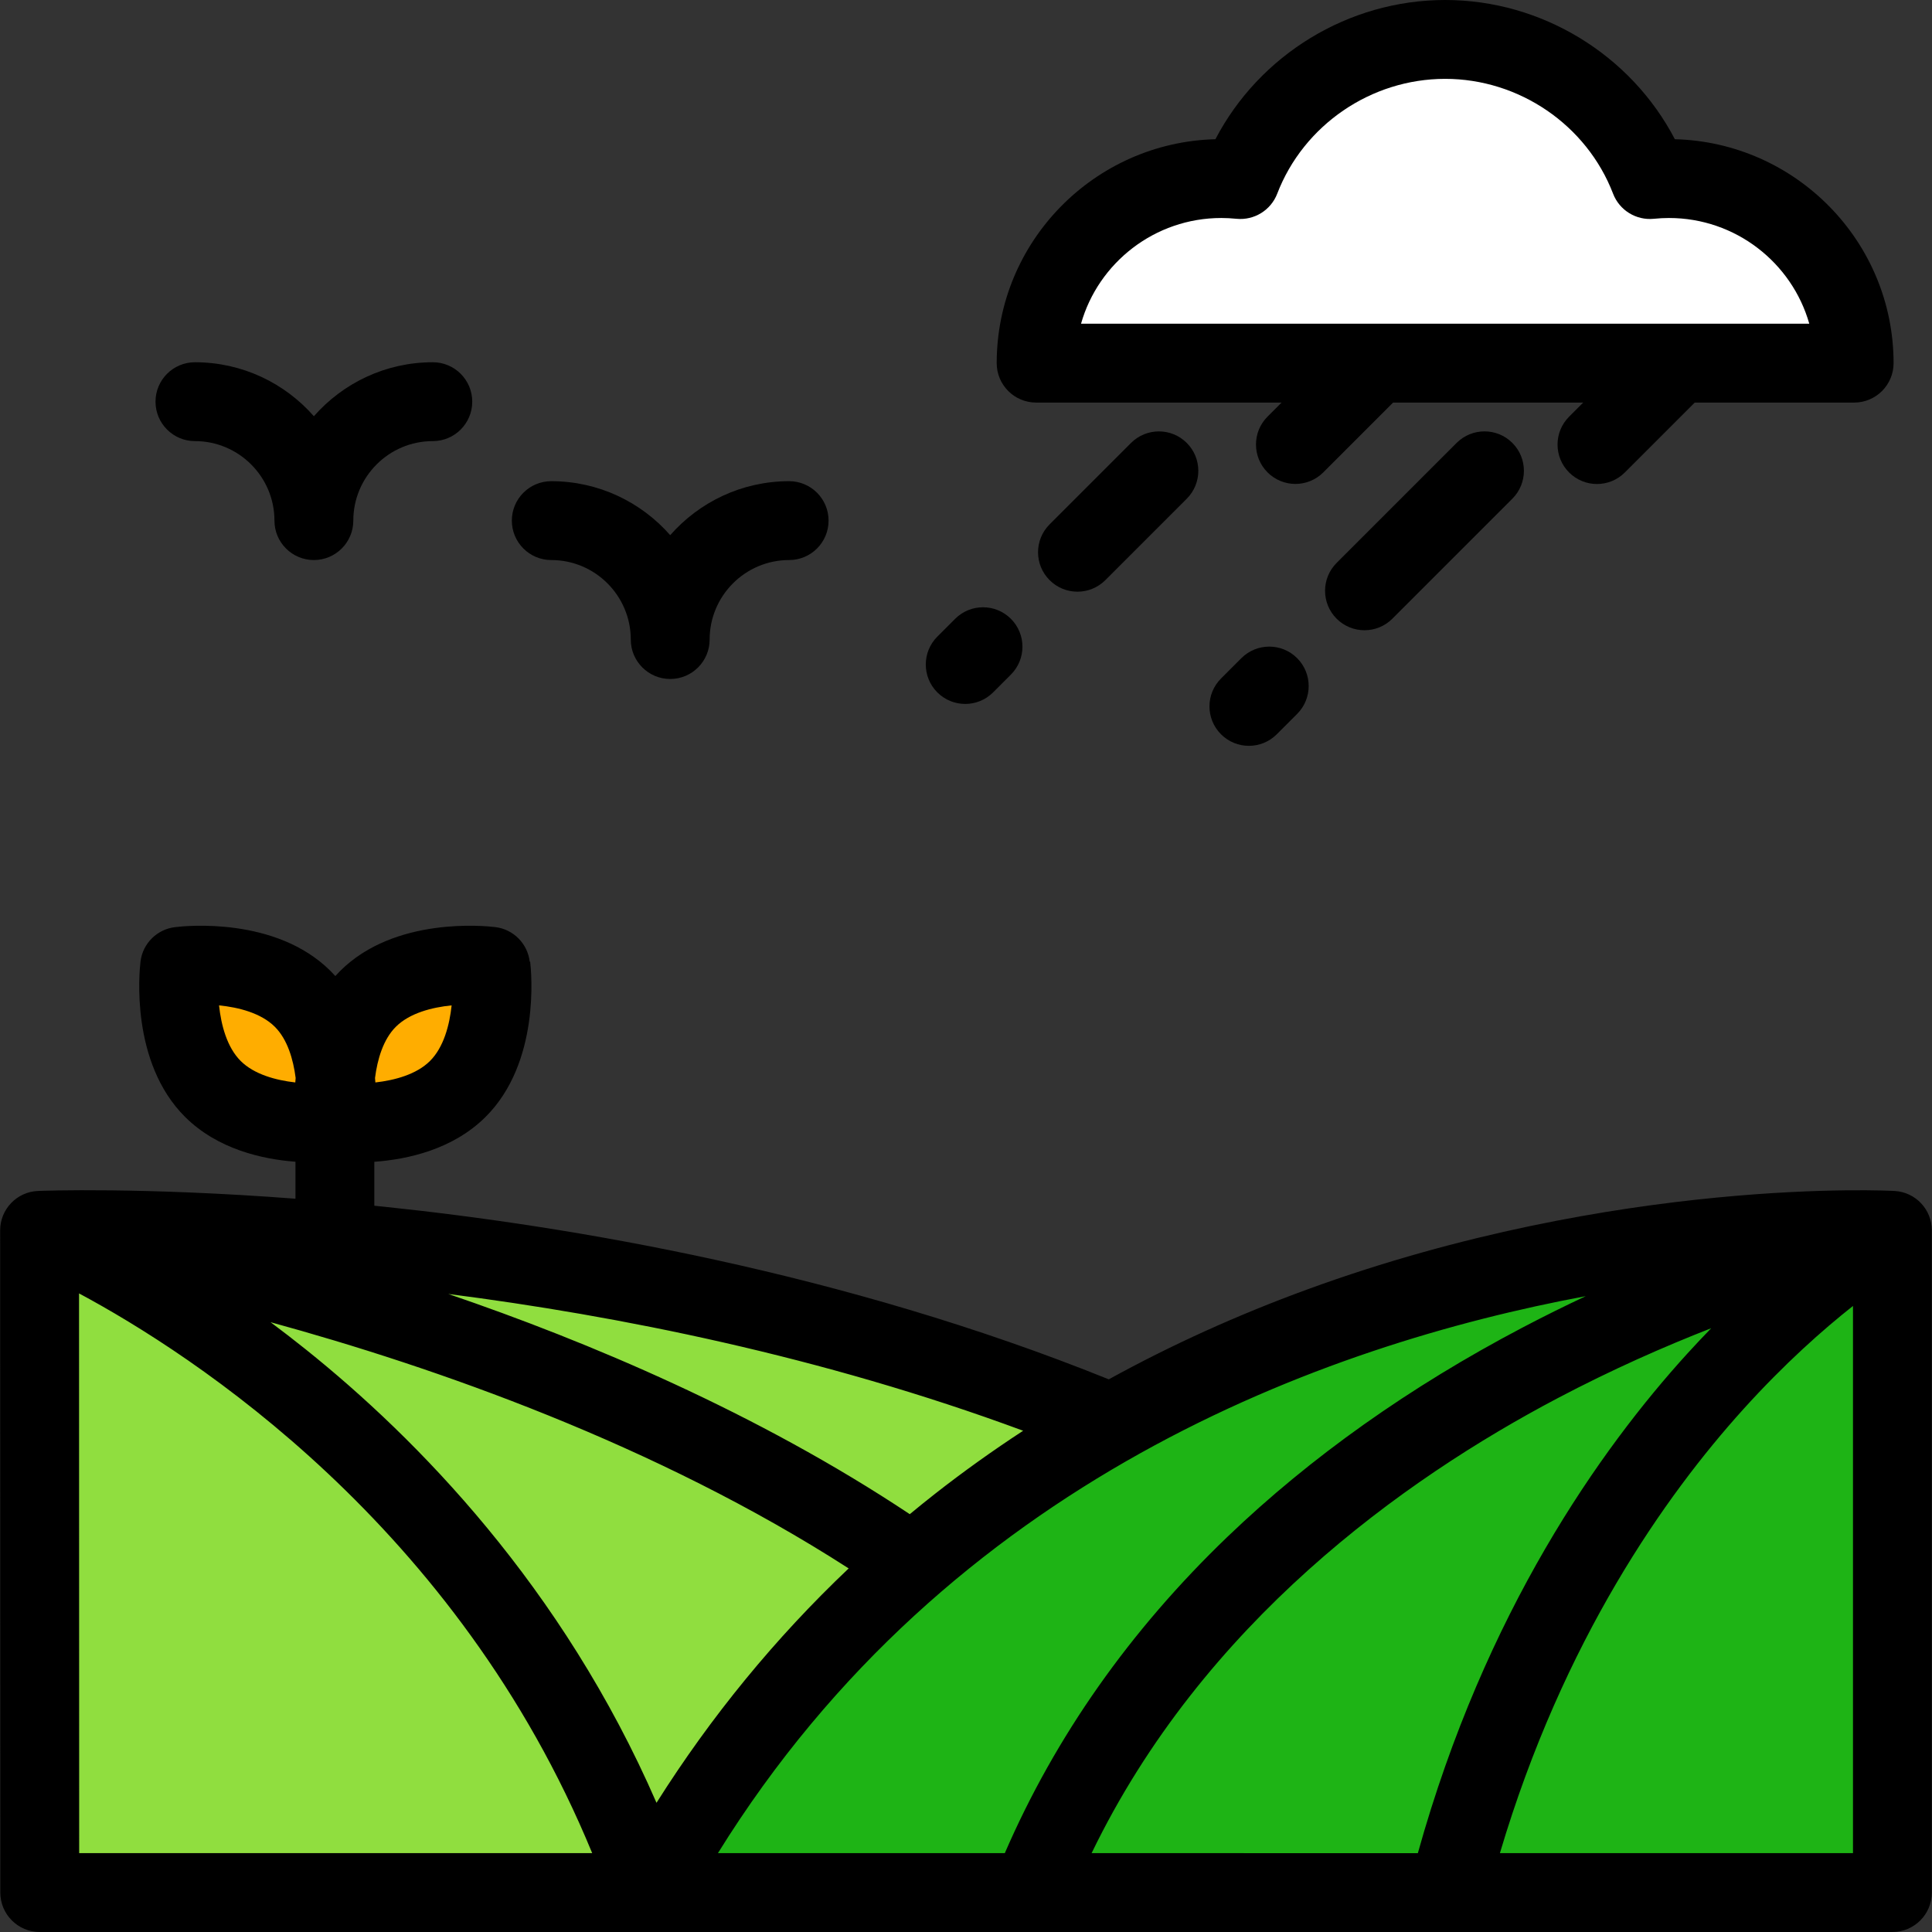 <?xml version="1.0" encoding="iso-8859-1"?>
<!-- Uploaded to: SVG Repo, www.svgrepo.com, Generator: SVG Repo Mixer Tools -->
<svg height="800px" width="800px" version="1.1" id="Layer_1" xmlns="http://www.w3.org/2000/svg" xmlns:xlink="http://www.w3.org/1999/xlink" 
	 viewBox="0 0 512 512" xml:space="preserve">
<rect x="0" y="0" width="512" height="512" fill="#333333" stroke="none"/>
<path style="fill:#90DE3F;" d="M294.549,377.106c-137.428-56.969-284.055-51.054-284.055-51.054l0.042,175.499
	c0,0,72.982,0,161.569,0C204.244,442.471,248.694,403.196,294.549,377.106z"/>
<path style="fill:#FFAD00;" d="M130.123,256.077l-0.118-0.018c-0.174-0.021-21.075-2.686-32.458,8.627
	c-5.865,5.827-7.993,14.266-8.681,21.106c-0.686-6.84-2.815-15.279-8.681-21.106c-11.383-11.313-32.283-8.647-32.458-8.627
	l-0.118,0.018c-0.01,0.09-2.587,21.176,8.817,32.514c11.38,11.306,32.352,8.758,32.44,8.747c0.088,0.011,21.06,2.559,32.44-8.747
	C132.71,277.253,130.134,256.167,130.123,256.077z"/>
<path style="fill:#1EB415;" d="M501.508,326.052c0,0-227.088-12.583-329.403,175.499c65.875,0,329.403,0,329.403,0V326.052z"/>
<path style="fill:#FFFFFF;" d="M491.374,96.236c0-26.972-22.018-48.914-49.084-48.914c-1.69,0-3.377,0.094-5.054,0.261
	c-8.511-22.163-29.951-37.135-54.256-37.135c-24.307,0-45.745,14.971-54.257,37.135c-1.679-0.167-3.364-0.261-5.056-0.261
	c-27.062,0-49.08,21.942-49.08,48.914H491.374z"/>
<path d="M502.086,315.619c-0.67-0.038-73.325-3.97-155.581,26.071c-18.495,6.755-36.088,14.727-52.666,23.848
	c-70.67-28.524-143.039-40.607-191.763-45.714c-0.969-0.101-1.918-0.196-2.876-0.293v-11.647
	c8.823-0.636,20.785-3.249,29.473-11.882c14.525-14.443,12.146-38.461,11.826-41.152l-0.117,0.014
	c-0.537-4.69-4.228-8.578-9.118-9.175c-2.683-0.327-26.618-2.79-41.082,11.587c-0.456,0.452-0.893,0.914-1.317,1.384
	c-0.422-0.47-0.86-0.932-1.316-1.383c-14.47-14.38-38.405-11.917-41.084-11.588v0.003c-4.729,0.517-8.65,4.236-9.234,9.161
	c-0.32,2.691-2.699,26.709,11.829,41.153c8.612,8.557,20.441,11.199,29.239,11.864v9.801c-40.671-3.104-66.938-2.111-68.23-2.057
	c-5.603,0.226-10.029,4.835-10.028,10.443l0.042,175.498C0.087,507.323,4.765,512,10.535,512h490.972
	c5.77,0,10.449-4.678,10.449-10.449V326.052C511.957,320.506,507.623,315.926,502.086,315.619z M104.912,272.098
	c3.655-3.633,9.564-5.143,14.775-5.661c-0.554,5.21-2.1,11.119-5.745,14.742c-3.584,3.56-9.34,5.103-14.465,5.682
	c-0.026-0.388-0.06-0.785-0.094-1.184C100.012,280.756,101.549,275.439,104.912,272.098z M58.048,266.434
	c5.2,0.519,11.116,2.028,14.774,5.664c3.362,3.342,4.898,8.658,5.528,13.573c-0.034,0.401-0.067,0.799-0.094,1.189
	c-5.127-0.58-10.881-2.122-14.461-5.68C60.149,277.557,58.602,271.653,58.048,266.434z M289.288,491.102
	c29.537-61.058,82.638-99.027,123.448-120.54c14.447-7.614,28.351-13.734,40.756-18.573c-2.074,2.135-4.182,4.365-6.321,6.715
	c-22.996,25.266-53.606,68.45-71.426,132.399H289.288z M173.98,477.763c-24.956-57.362-63.534-96.609-92.984-120.186
	c-3.151-2.522-6.252-4.91-9.295-7.182c43.319,11.869,102.093,32.336,153.207,65.251C205.481,434.065,188.448,454.841,173.98,477.763
	z M247.767,395.894c-2.25,1.764-4.471,3.559-6.669,5.377c-40.344-26.82-85.253-45.718-122.296-58.359
	c44.866,5.758,98.885,16.467,152.344,36.25C263.064,384.445,255.259,390.02,247.767,395.894z M20.947,342.766
	c30.182,16.184,100.274,61.528,135.99,148.336H20.983L20.947,342.766z M420.24,343.497c-5.439,2.55-11.017,5.306-16.691,8.285
	c-29.931,15.718-56.245,34.372-78.211,55.443c-25.834,24.782-45.671,52.972-59.052,83.877h-76.027
	C251.512,392.341,350.86,356.437,420.24,343.497z M397.49,491.102c16.77-56.482,43.933-94.863,64.482-117.611
	c10.975-12.149,21.198-21.169,29.088-27.399v145.01H397.49z"/>
<path d="M274.586,106.685h65.048l-3.723,3.723c-4.08,4.08-4.08,10.697,0,14.778c2.041,2.04,4.715,3.061,7.388,3.061
	c2.675,0,5.348-1.021,7.388-3.061l18.5-18.5h50.381l-3.742,3.742c-4.08,4.08-4.08,10.697,0,14.778
	c2.041,2.041,4.715,3.061,7.388,3.061c2.675,0,5.348-1.02,7.388-3.061l18.52-18.52h42.249c5.77,0,10.449-4.679,10.449-10.449
	c0-32.209-25.86-58.509-57.964-59.342C432.215,14.553,408.626,0,382.979,0c-25.647,0-49.235,14.553-60.88,36.894
	c-32.106,0.83-57.963,27.131-57.963,59.342C264.137,102.006,268.816,106.685,274.586,106.685z M323.665,57.771
	c1.272,0,2.624,0.07,4.02,0.21c4.679,0.461,9.103-2.257,10.791-6.651c6.99-18.203,24.875-30.433,44.503-30.433
	s37.512,12.229,44.503,30.432c1.686,4.395,6.101,7.116,10.791,6.652c1.395-0.14,2.746-0.21,4.018-0.21
	c17.666,0,32.602,11.867,37.187,28.016H286.483C291.068,69.638,306.001,57.771,323.665,57.771z"/>
<path d="M51.661,116.898c11.618,0,21.071,9.453,21.071,21.071c0,5.771,4.679,10.449,10.449,10.449
	c5.77,0,10.449-4.678,10.449-10.449c0-11.618,9.453-21.071,21.071-21.071c5.77,0,10.449-4.678,10.449-10.449S120.472,96,114.702,96
	c-12.55,0-23.823,5.545-31.52,14.304C75.483,101.544,64.211,96,51.661,96c-5.77,0-10.449,4.678-10.449,10.449
	S45.891,116.898,51.661,116.898z"/>
<path d="M146.092,148.418c11.618,0,21.071,9.453,21.071,21.071c0,5.771,4.679,10.449,10.449,10.449
	c5.77,0,10.449-4.678,10.449-10.449c0-11.618,9.453-21.071,21.071-21.071c5.77,0,10.449-4.678,10.449-10.449
	s-4.679-10.449-10.449-10.449c-12.55,0-23.823,5.545-31.52,14.304c-7.698-8.759-18.97-14.304-31.52-14.304
	c-5.77,0-10.449,4.678-10.449,10.449C135.643,143.74,140.322,148.418,146.092,148.418z"/>
<path d="M299.731,117.386l-21.579,21.579c-4.08,4.08-4.08,10.697,0,14.778c2.041,2.041,4.715,3.061,7.388,3.061
	c2.674,0,5.348-1.02,7.388-3.061l21.579-21.579c4.08-4.08,4.08-10.697,0-14.778C310.427,113.306,303.812,113.306,299.731,117.386z"
	/>
<path d="M255.792,186.551c2.675,0,5.348-1.021,7.388-3.061l4.719-4.719c4.08-4.08,4.08-10.697,0-14.778
	c-4.081-4.08-10.696-4.08-14.778,0l-4.719,4.719c-4.08,4.08-4.08,10.697,0,14.778C250.444,185.531,253.117,186.551,255.792,186.551z
	"/>
<path d="M386.016,117.381l-31.801,31.801c-4.08,4.08-4.08,10.697,0,14.778c2.041,2.041,4.715,3.061,7.388,3.061
	c2.675,0,5.348-1.02,7.388-3.061l31.801-31.801c4.08-4.08,4.08-10.697,0-14.778C396.711,113.3,390.097,113.3,386.016,117.381z"/>
<path d="M328.977,174.42l-5.395,5.395c-4.08,4.08-4.08,10.697,0,14.778c2.041,2.041,4.715,3.061,7.388,3.061
	c2.675,0,5.348-1.02,7.388-3.061l5.395-5.395c4.08-4.08,4.08-10.697,0-14.778C339.672,170.339,333.058,170.339,328.977,174.42z"/>
</svg>